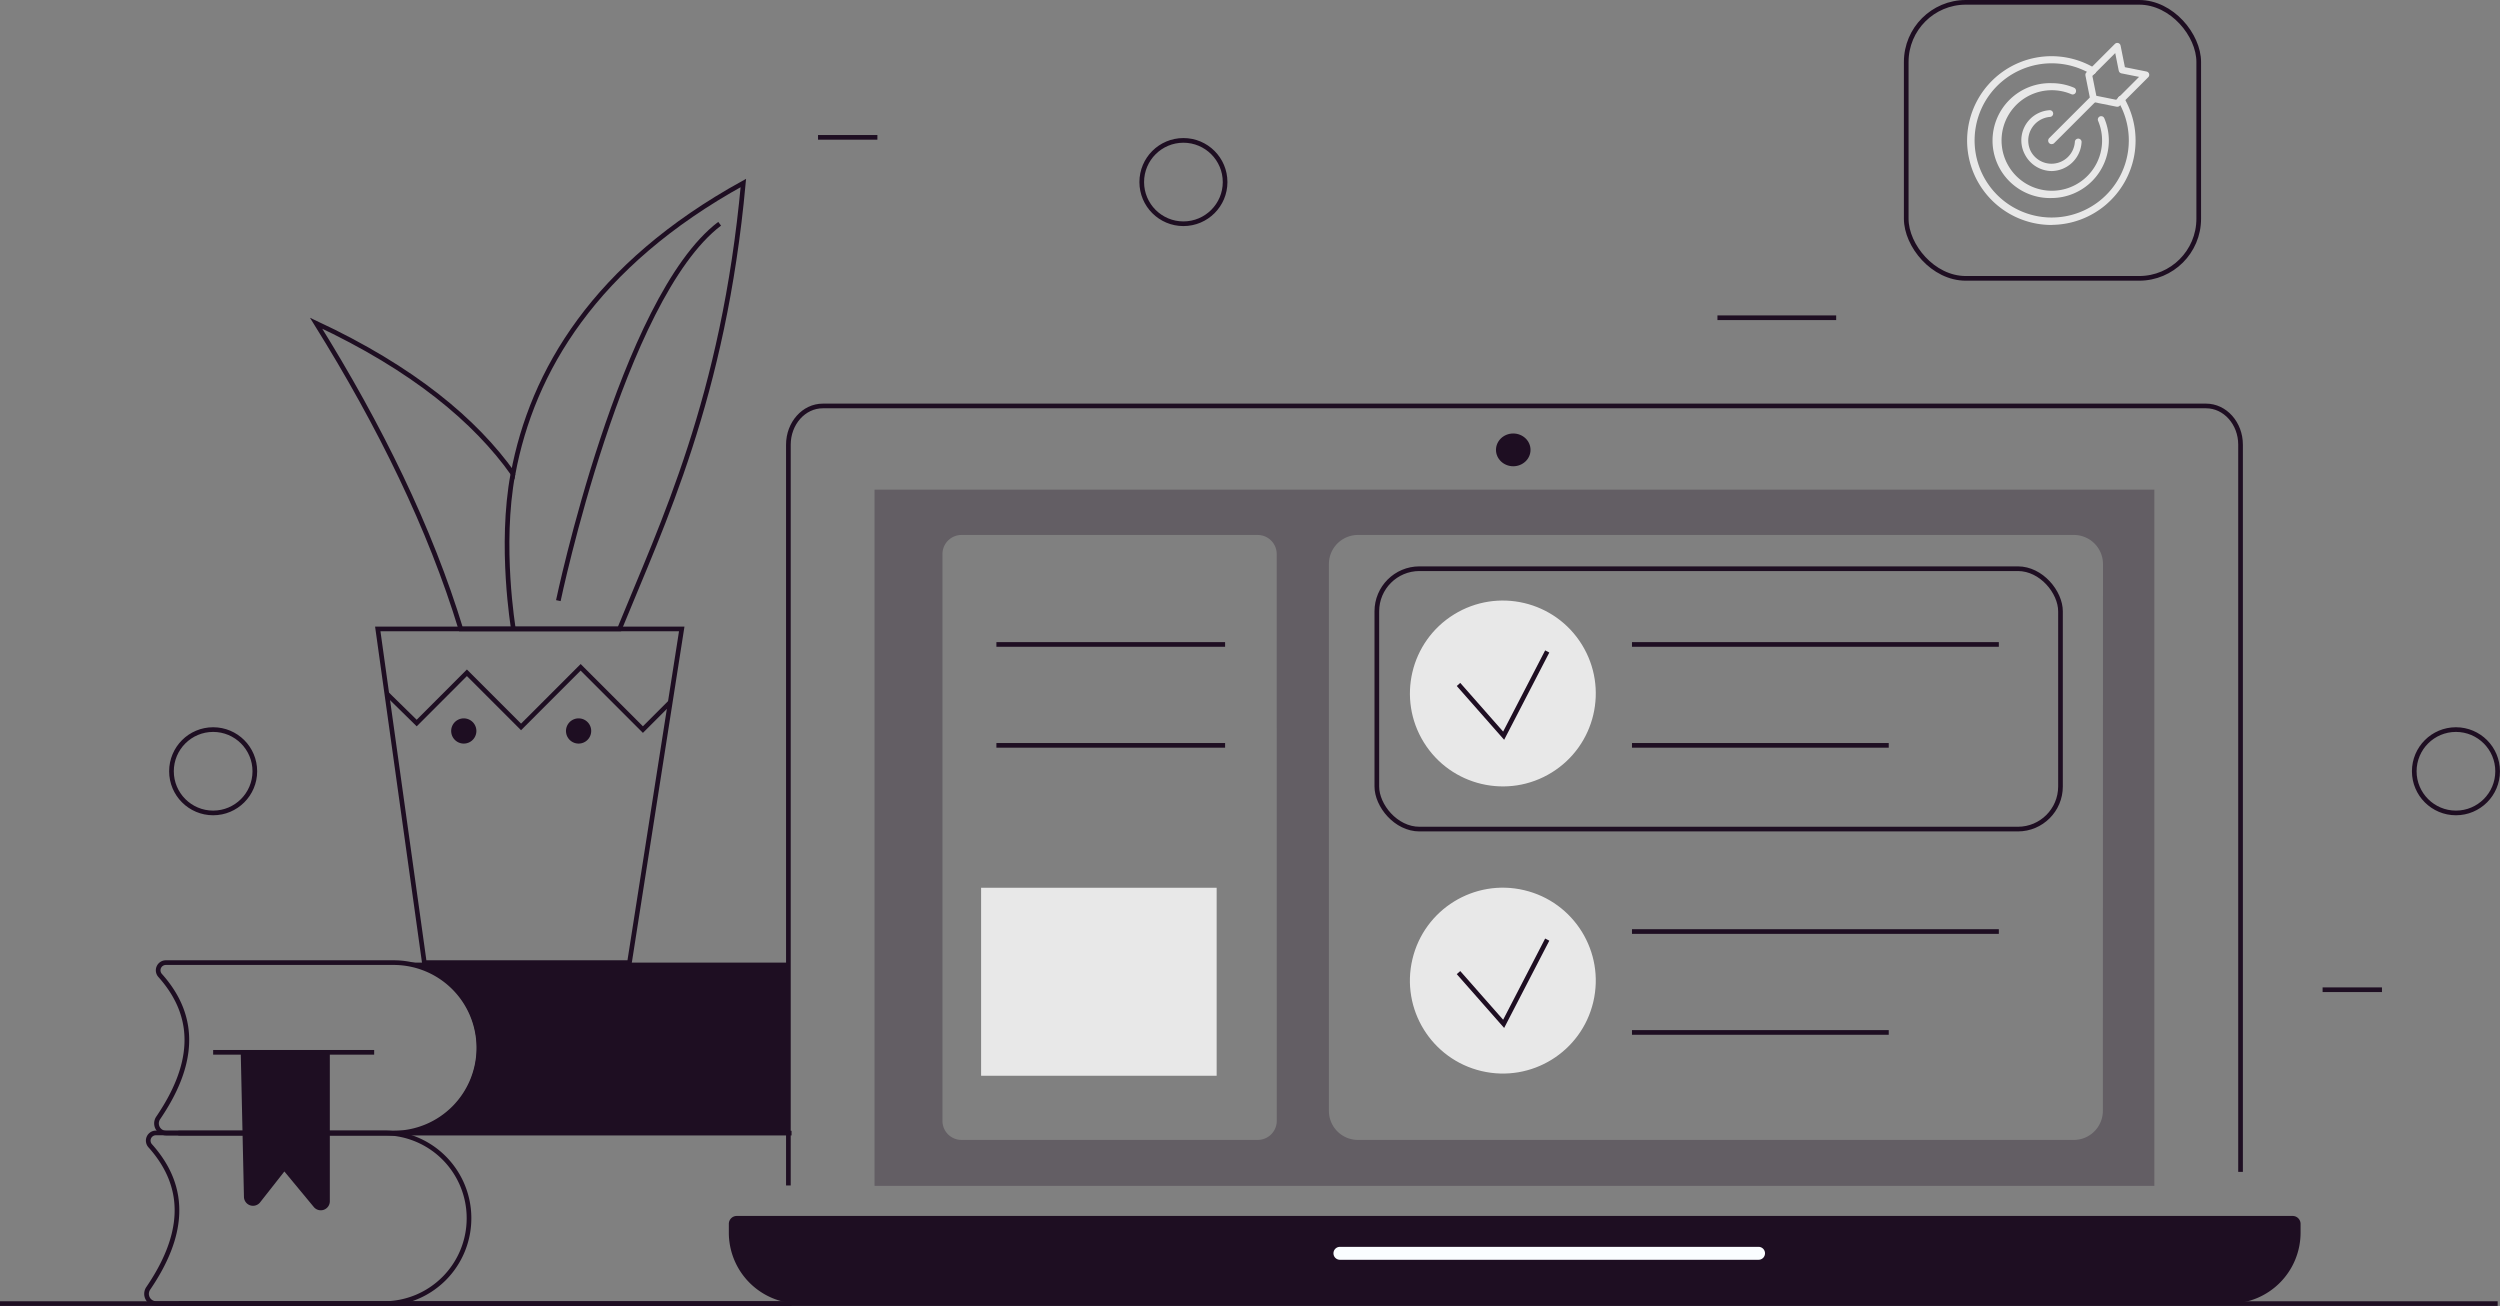 <svg xmlns="http://www.w3.org/2000/svg" viewBox="0 0 535.65 279.81"><rect x="0" y="0" width="535.65" height="279.81" fill="#808080" stroke="none"/><defs><style>.cls-1,.cls-2,.cls-7{fill:none;}.cls-1,.cls-2{stroke:#1e0e22;stroke-miterlimit:10;}.cls-2{fill-rule:evenodd;}.cls-3,.cls-6{fill:#1e0e22;}.cls-4{fill:#fafdff;}.cls-5{fill:#e8e8e8;}.cls-6{fill-opacity:0.3;}.cls-7{stroke:#e8e8e8;stroke-linecap:round;stroke-linejoin:round;stroke-width:1.44px;}</style></defs><g id="Calque_2" data-name="Calque 2"><g id="Calque_1-2" data-name="Calque 1"><g id="illustration_contenu_creation_sites"><path class="cls-1" d="M168.92,254V95.28c0-4.58,3.3-8.3,7.38-8.3H472.67c4.08,0,7.39,3.72,7.39,8.3v155.8"></path><polygon class="cls-2" points="134.87 206.25 90.92 206.25 80.94 134.75 146.07 134.75 134.87 206.25"></polygon><path class="cls-1" d="M132.74,134.75c9.1-22.36,22.32-49.51,26.53-95.54-31.92,17.6-45.25,40.41-49.34,62.28C101.85,90.13,88.58,79,67.73,69.25c13.8,22.17,24.45,44,31,65.5Z"></path><path class="cls-3" d="M168.8,206.25H84.34a18.27,18.27,0,0,1,0,36.53H168.8Z"></path><line class="cls-1" x1="169.6" y1="242.78" x2="38.2" y2="242.78"></line><line class="cls-1" x1="38.3" y1="279.31" x2="169.6" y2="279.31"></line><path class="cls-1" d="M33.5,279.31H82.23A18.27,18.27,0,0,0,100.49,261h0a18.26,18.26,0,0,0-18.26-18.26H33.4a1.65,1.65,0,0,0-1.21,2.76c8.36,9.33,7,19.61-.39,30.49A2.09,2.09,0,0,0,33.5,279.31Z"></path><path class="cls-1" d="M35.61,242.78H84.34a18.26,18.26,0,0,0,18.26-18.27h0a18.26,18.26,0,0,0-18.26-18.26H35.52A1.65,1.65,0,0,0,34.31,209c8.35,9.33,7,19.61-.39,30.49A2.08,2.08,0,0,0,35.61,242.78Z"></path><path class="cls-3" d="M51.58,225.47l.69,31a1.94,1.94,0,0,0,3.45,1.16L60.93,251l6.31,7.62a1.94,1.94,0,0,0,3.43-1.23V225.47Z"></path><line class="cls-1" y1="279.31" x2="535.15" y2="279.31"></line><ellipse class="cls-3" cx="324.23" cy="96.39" rx="3.7" ry="3.51"></ellipse><path class="cls-3" d="M491.22,260.53H157.86a1.7,1.7,0,0,0-1.7,1.7v1.87a15.2,15.2,0,0,0,15.2,15.21H477.72a15.2,15.2,0,0,0,15.2-15.21v-1.87A1.7,1.7,0,0,0,491.22,260.53Z"></path><path class="cls-4" d="M376.79,269.92h-89.7a1.38,1.38,0,0,1-1.38-1.39h0a1.38,1.38,0,0,1,1.38-1.38h89.7a1.38,1.38,0,0,1,1.38,1.38h0A1.38,1.38,0,0,1,376.79,269.92Z"></path><line class="cls-1" x1="45.67" y1="225.47" x2="80.17" y2="225.47"></line><path class="cls-1" d="M110,134.75s-3-17.83-.09-33.26"></path><rect class="cls-5" x="210.21" y="190.21" width="50.47" height="40.28"></rect><circle class="cls-5" cx="322" cy="148.6" r="19.91" transform="translate(-30.03 191.48) rotate(-31.72)"></circle><line class="cls-1" x1="349.67" y1="138.08" x2="428.27" y2="138.08"></line><line class="cls-1" x1="349.67" y1="159.7" x2="404.68" y2="159.7"></line><line class="cls-1" x1="213.49" y1="138.08" x2="262.49" y2="138.08"></line><line class="cls-1" x1="213.49" y1="159.7" x2="262.49" y2="159.7"></line><circle class="cls-5" cx="322" cy="210.12" r="19.91" transform="translate(43.53 475.23) rotate(-76.72)"></circle><line class="cls-1" x1="349.67" y1="199.59" x2="428.27" y2="199.59"></line><line class="cls-1" x1="349.67" y1="221.21" x2="404.68" y2="221.21"></line><rect class="cls-1" x="295" y="121.85" width="146.48" height="55.79" rx="9.13"></rect><polyline class="cls-1" points="143.6 150.47 137.75 156.32 124.41 142.98 111.64 155.75 100.04 144.15 89.28 154.92 82.88 148.64"></polyline><path class="cls-3" d="M102.07,156.61a2.7,2.7,0,1,1-2.69-2.69A2.7,2.7,0,0,1,102.07,156.61Z"></path><path class="cls-3" d="M126.67,156.61a2.7,2.7,0,1,1-2.69-2.69A2.69,2.69,0,0,1,126.67,156.61Z"></path><path class="cls-1" d="M119.63,128.69s13.59-64.83,34.56-80.75"></path><polyline class="cls-2" points="312.5 146.65 322.17 157.63 331.51 139.58"></polyline><polyline class="cls-2" points="312.5 208.39 322.17 219.37 331.51 201.32"></polyline><circle class="cls-1" cx="526.21" cy="165.25" r="8.93"></circle><circle class="cls-1" cx="253.56" cy="39.01" r="8.93"></circle><circle class="cls-1" cx="45.67" cy="165.25" r="8.93"></circle><line class="cls-1" x1="367.98" y1="68.08" x2="393.42" y2="68.08"></line><line class="cls-1" x1="175.27" y1="29.43" x2="187.99" y2="29.43"></line><line class="cls-1" x1="497.64" y1="212.06" x2="510.36" y2="212.06"></line><path class="cls-6" d="M187.38,104.91V254.09H461.59V104.91Zm86.18,135.26a4.08,4.08,0,0,1-4.08,4.07H206a4.08,4.08,0,0,1-4.07-4.07V118.7a4.09,4.09,0,0,1,4.07-4.08h63.47a4.09,4.09,0,0,1,4.08,4.08Zm177-2.13a6.23,6.23,0,0,1-6.21,6.2H290.93a6.22,6.22,0,0,1-6.2-6.2V120.83a6.23,6.23,0,0,1,6.2-6.21H444.38a6.24,6.24,0,0,1,6.21,6.21Z"></path><rect class="cls-1" x="408.43" y="0.5" width="62.67" height="59.14" rx="12.77"></rect><path class="cls-7" d="M439.57,41.71a11.59,11.59,0,1,1,0-23.17,11.48,11.48,0,0,1,4.52.91,0,0,0,0,1,0,.07,11.33,11.33,0,0,0-4.49-.91,11.49,11.49,0,1,0,10.6,7s0,0,0,0,0,0,0,0a11.45,11.45,0,0,1,.92,4.52A11.6,11.6,0,0,1,439.57,41.71Z"></path><path class="cls-7" d="M439.57,47.48a17.36,17.36,0,1,1,8.81-32.31s0,0,0,.05a0,0,0,0,1-.05,0,17.24,17.24,0,1,0,6.12,6.11s0,0,0-.05,0,0,0,0a17.37,17.37,0,0,1-14.95,26.18Z"></path><path class="cls-7" d="M439.57,35.93a5.81,5.81,0,0,1-.38-11.6s0,0,0,0,0,0,0,0a5.74,5.74,0,1,0,6.09,6.09s0,0,0,0a0,0,0,0,1,0,0A5.82,5.82,0,0,1,439.57,35.93Z"></path><path class="cls-7" d="M439.57,30.16h0a.06.06,0,0,1,0-.06l9-9h.05s0,0,0,.05l-9,9Z"></path><polygon class="cls-7" points="454.67 15.01 453.65 9.91 447.53 16.03 448.55 21.14 453.65 22.16 459.78 16.03 454.67 15.01"></polygon></g></g></g></svg>
